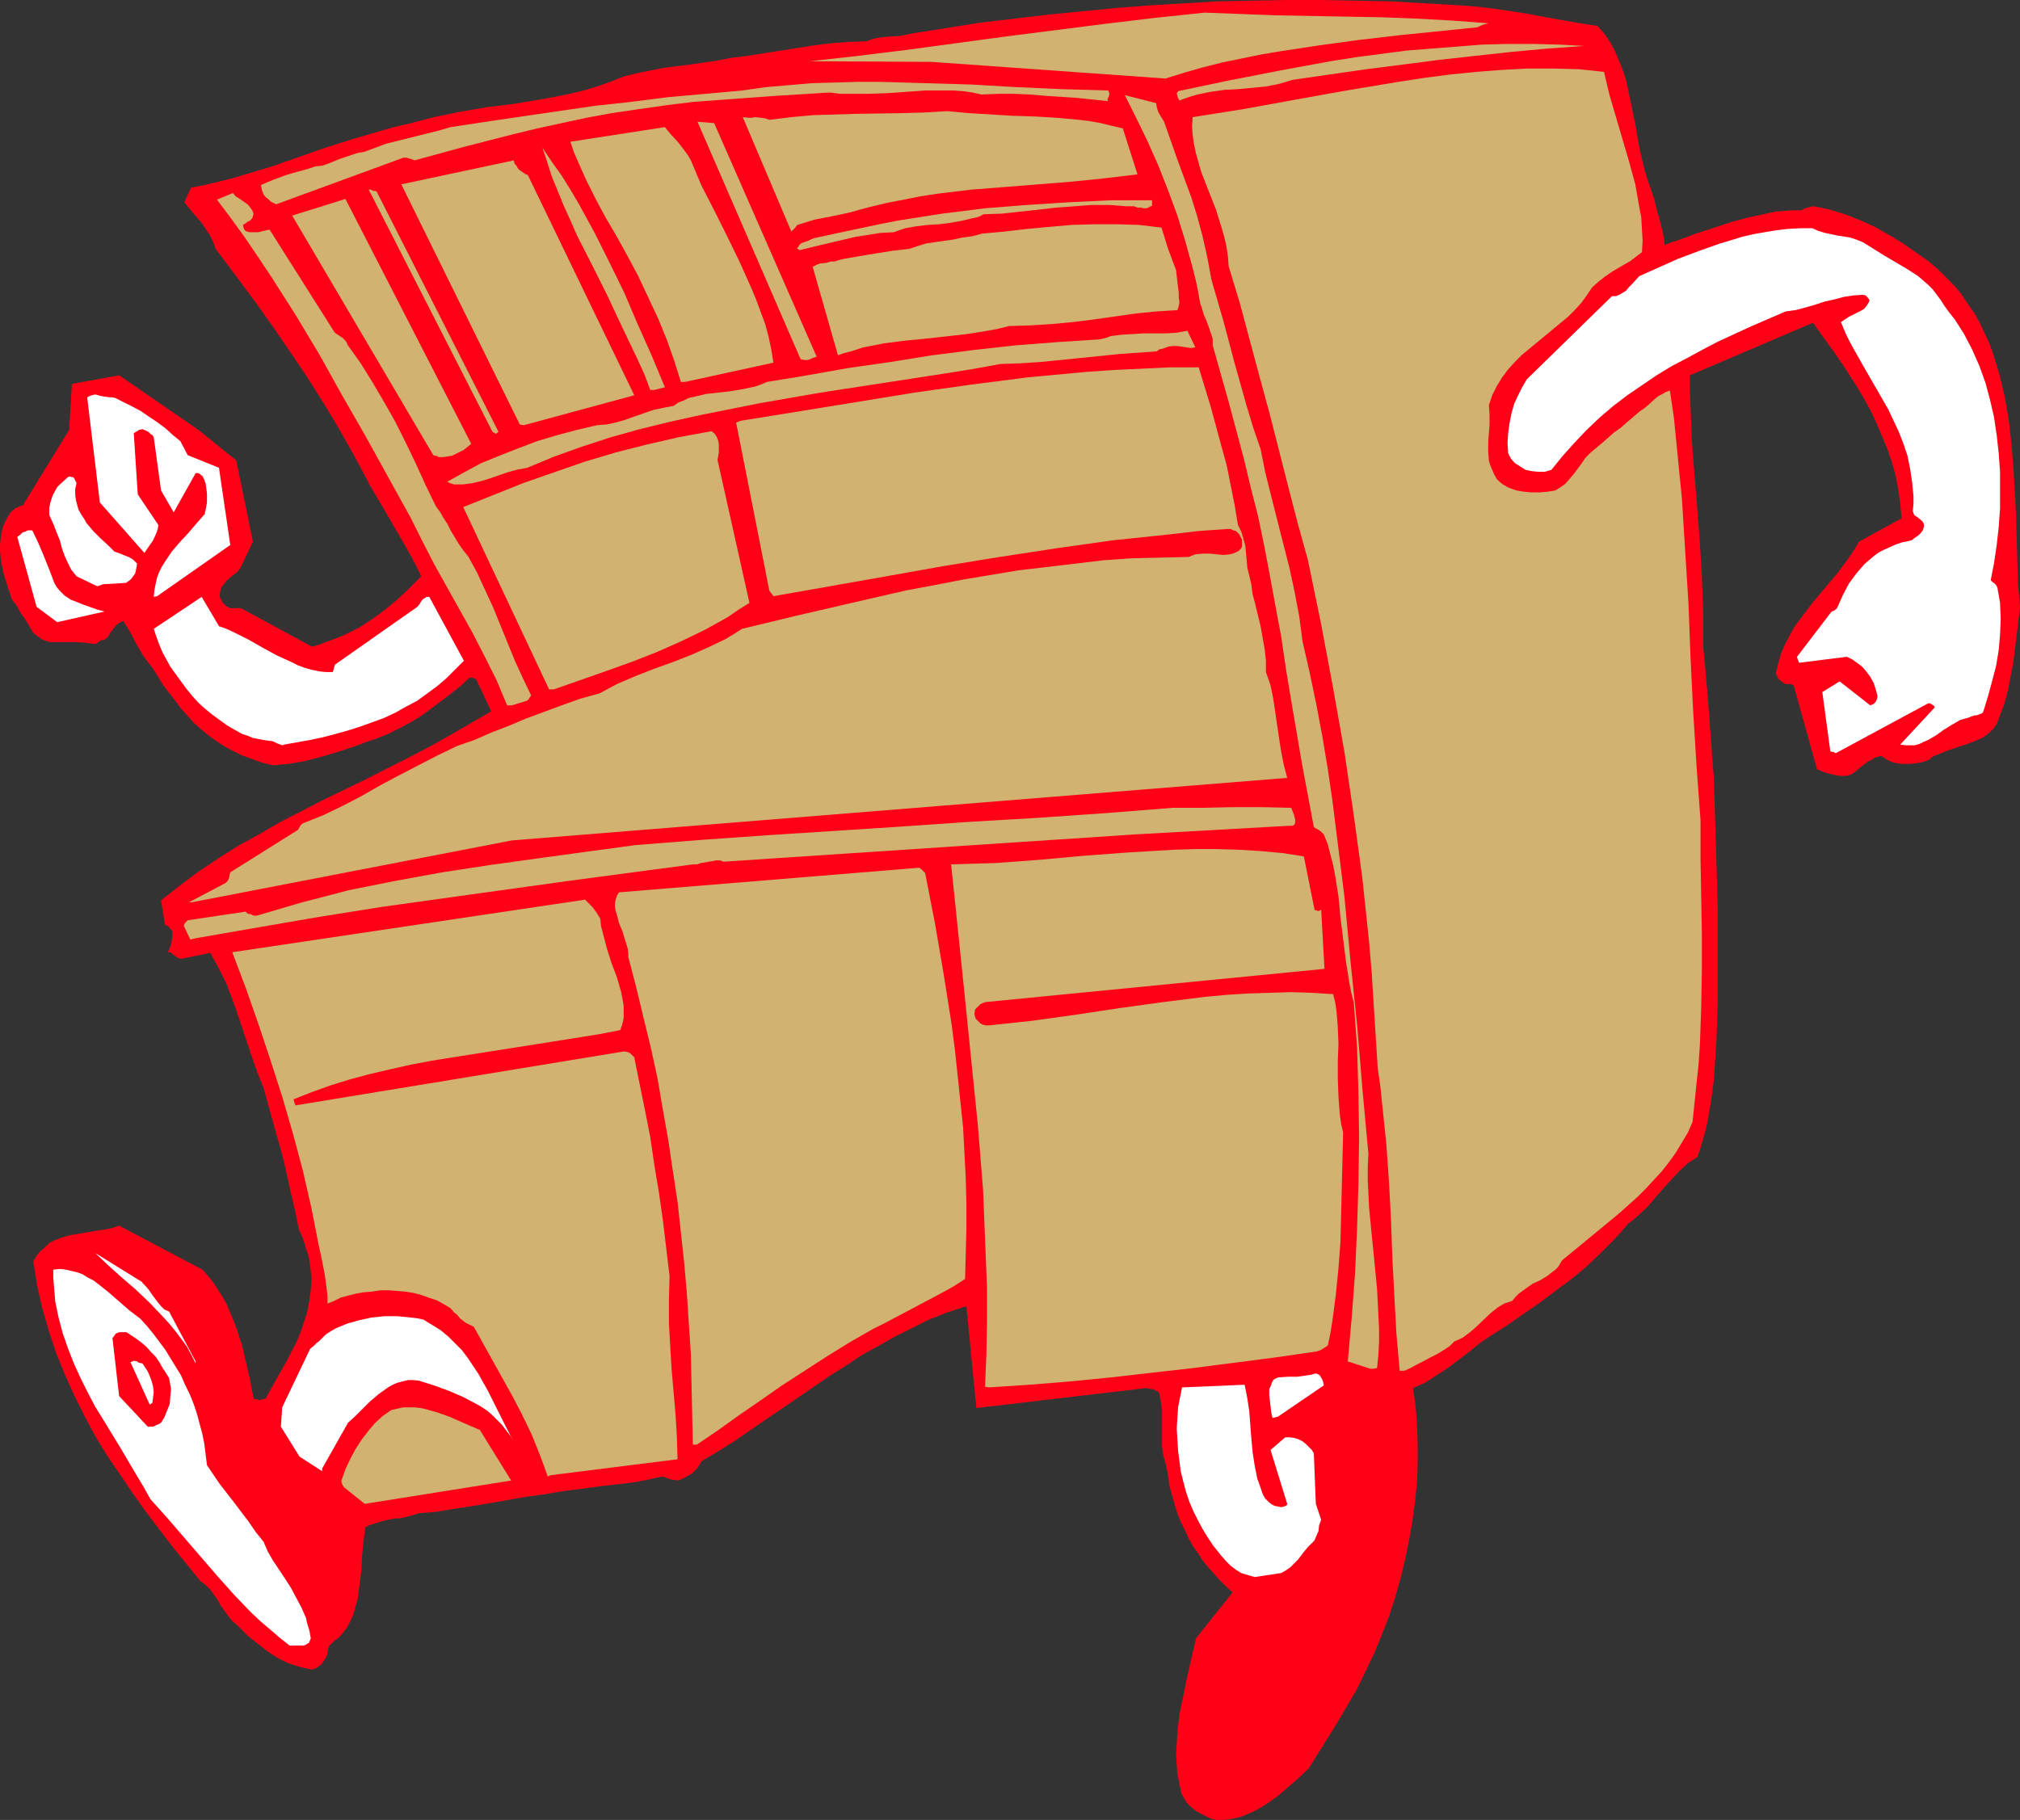 <?xml version="1.0" encoding="UTF-8" standalone="no"?>
<svg
   version="1.0"
   width="129.766mm"
   height="116.94mm"
   id="svg40"
   sodipodi:docname="Desk Running.wmf"
   xmlns:inkscape="http://www.inkscape.org/namespaces/inkscape"
   xmlns:sodipodi="http://sodipodi.sourceforge.net/DTD/sodipodi-0.dtd"
   xmlns="http://www.w3.org/2000/svg"
   xmlns:svg="http://www.w3.org/2000/svg">
  <rect width="100%" height="100%" fill="#333333" stroke="none"/>
  <sodipodi:namedview
     id="namedview40"
     pagecolor="#ffffff"
     bordercolor="#000000"
     borderopacity="0.25"
     inkscape:showpageshadow="2"
     inkscape:pageopacity="0.0"
     inkscape:pagecheckerboard="0"
     inkscape:deskcolor="#d1d1d1"
     inkscape:document-units="mm" />
  <defs
     id="defs1">
    <pattern
       id="WMFhbasepattern"
       patternUnits="userSpaceOnUse"
       width="6"
       height="6"
       x="0"
       y="0" />
  </defs>
  <path
     style="fill:#ff0017;fill-opacity:1;fill-rule:evenodd;stroke:none"
     d="m 295.243,441.977 h 1.778 l 1.616,-0.162 1.616,-0.323 1.616,-0.485 1.454,-0.646 1.454,-0.646 1.454,-0.808 1.293,-0.808 2.747,-1.939 2.424,-2.101 2.586,-2.262 2.424,-2.262 5.979,-9.534 2.909,-4.848 2.909,-5.01 2.101,-4.363 2.101,-4.363 1.778,-4.363 1.778,-4.525 1.454,-4.525 1.293,-4.525 1.131,-4.686 0.97,-4.686 0.808,-4.686 0.646,-4.686 0.485,-4.686 0.162,-4.686 v -4.525 l -0.162,-4.686 -0.323,-4.525 -0.646,-4.525 2.909,-1.293 2.747,-1.778 2.747,-1.778 2.586,-1.939 2.747,-2.101 2.586,-2.101 2.909,-1.939 3.07,-1.939 4.202,-2.909 4.202,-2.909 3.878,-2.909 3.717,-2.747 3.717,-3.07 3.394,-3.232 3.394,-3.394 1.778,-1.939 1.616,-1.939 1.293,-0.97 1.131,-0.97 2.262,-2.101 1.939,-2.262 1.939,-2.262 1.939,-2.101 1.939,-2.101 2.101,-1.939 2.262,-1.454 0.808,-2.262 0.646,-2.262 0.646,-2.262 0.485,-2.262 0.808,-4.848 0.646,-4.848 0.323,-4.848 0.323,-5.01 0.323,-9.858 v -21.493 l -0.323,-10.827 -0.323,-10.666 -0.323,-10.666 -0.808,-10.666 -0.808,-10.666 -0.97,-10.666 v -4.202 -4.202 l -0.323,-8.403 -0.485,-8.242 -0.646,-8.403 -0.646,-8.08 -0.646,-8.242 -0.323,-8.08 -0.162,-4.04 v -3.878 l 29.896,-12.766 3.555,5.01 1.778,2.424 1.778,2.586 3.555,5.494 1.616,2.747 1.616,2.909 1.454,3.07 1.293,3.07 1.293,3.07 1.131,3.232 0.97,3.394 0.646,3.394 0.485,3.394 0.323,3.717 -10.342,5.656 -1.131,1.939 -1.293,1.939 -2.747,3.717 -6.141,7.272 -2.909,3.878 -1.454,1.939 -1.131,2.101 -1.131,2.101 -0.97,2.262 -0.646,2.262 -0.646,2.586 0.323,0.646 0.323,0.646 0.485,0.485 0.646,0.485 0.323,0.162 0.323,0.162 h 0.485 0.808 l 0.323,0.162 0.323,0.162 5.656,20.362 0.808,0.323 1.131,0.485 1.293,0.323 1.293,0.323 1.293,0.162 h 1.293 l 1.131,-0.323 0.485,-0.323 0.485,-0.323 0.97,-0.808 0.808,-0.646 1.454,-1.131 0.808,-0.323 0.646,-0.485 0.97,-0.323 0.808,-0.162 1.131,0.808 1.293,0.646 1.293,0.323 1.454,0.162 h 1.616 l 1.616,-0.162 1.616,-0.323 1.454,-0.485 0.97,-0.808 1.131,-0.485 2.424,-0.97 2.424,-0.808 2.424,-0.808 2.424,-0.97 1.131,-0.485 0.97,-0.646 0.97,-0.808 0.808,-0.808 0.808,-1.131 0.485,-1.293 1.293,-3.394 0.97,-3.555 0.646,-3.394 0.646,-3.394 0.808,-6.626 0.808,-6.787 -0.485,-5.494 -0.162,-5.494 -0.323,-11.474 -0.323,-5.818 -0.323,-5.656 -0.485,-5.818 -0.646,-5.656 -0.97,-5.656 -0.646,-2.747 -0.646,-2.586 -0.808,-2.747 -0.808,-2.586 -0.97,-2.586 -1.131,-2.424 -1.131,-2.424 -1.293,-2.262 -1.616,-2.262 -1.454,-2.262 -1.778,-2.101 -1.939,-1.939 -1.939,-1.939 -2.262,-1.939 -3.232,-2.262 -3.232,-2.262 -3.232,-1.939 -3.394,-1.939 -3.555,-1.616 -3.717,-1.454 -3.717,-1.131 -2.101,-0.485 -1.939,-0.323 -0.646,0.162 -0.646,0.162 -0.646,0.162 -0.808,0.485 h -2.101 l -2.101,0.162 -2.262,0.162 -2.101,0.485 -4.525,0.97 -4.202,1.131 -4.363,1.454 -4.04,1.293 -2.101,0.808 -1.778,0.646 -1.939,0.646 -1.778,0.646 -0.162,-1.616 -0.323,-1.616 -0.808,-3.232 -0.485,-1.616 -0.808,-3.232 -0.485,-1.454 -0.97,-2.747 -0.808,-2.586 -0.646,-2.747 -0.646,-2.747 -0.97,-5.656 -1.131,-5.494 -1.131,-5.333 -0.808,-2.424 -0.97,-2.424 -0.97,-2.262 -1.131,-2.101 -1.454,-2.101 -1.616,-1.778 -4.202,-0.646 -8.242,-1.454 -4.202,-0.808 -4.202,-0.646 -4.202,-0.646 -4.202,-0.485 L 354.388,1.293 345.985,0.808 337.582,0.323 329.179,0.162 320.776,0 h -8.242 l -8.403,0.162 -8.242,0.162 -8.242,0.485 -8.403,0.485 -8.242,0.646 -8.242,0.808 -8.242,0.808 -8.242,0.97 -8.242,0.97 -8.08,1.293 -8.242,1.293 -1.616,0.323 -1.454,0.323 -2.909,0.162 -1.454,0.162 -1.293,0.162 -1.293,0.323 -1.293,0.485 -4.363,0.162 -4.202,0.323 -4.04,0.485 -4.04,0.646 -8.242,1.293 -4.04,0.646 -4.04,0.485 -3.232,0.646 -3.394,0.485 -3.232,0.485 -6.464,0.808 -3.232,0.646 -3.232,0.646 -3.232,0.808 -3.232,1.293 -3.232,1.131 -3.232,0.97 -3.394,0.808 -3.232,0.646 -3.394,0.646 -6.787,1.131 -6.626,0.808 -6.626,1.131 -3.07,0.646 -3.232,0.646 -3.07,0.808 -3.07,0.808 -3.555,0.808 -3.394,0.97 -6.626,1.939 -6.626,2.101 -6.464,2.262 -6.464,2.262 -6.464,1.939 -3.232,0.97 -6.626,1.616 -3.394,0.646 -1.616,3.555 2.101,2.586 2.101,2.424 0.97,1.454 0.97,1.454 0.808,1.616 0.646,1.778 4.848,6.464 4.686,6.302 4.363,6.141 4.202,6.141 4.04,5.979 3.878,6.141 3.717,6.141 3.555,6.302 2.101,3.878 1.939,3.717 4.363,7.434 4.202,7.272 2.101,3.717 1.939,3.878 -2.909,2.909 -2.909,2.747 -2.909,2.424 -3.07,2.262 -3.232,2.101 -3.555,1.778 -1.939,0.808 -1.778,0.646 -2.101,0.808 -2.101,0.646 -17.291,-9.373 h -2.586 l -0.97,-0.485 -0.646,-0.646 -0.323,-0.323 -0.162,-0.485 -0.323,-0.485 -0.162,-0.646 0.162,-1.131 0.323,-0.97 0.646,-0.808 0.646,-0.808 1.778,-1.454 0.808,-0.646 0.646,-0.808 3.07,-6.464 -4.04,-19.715 -9.211,-7.434 L 28.926,91.143 17.453,93.243 16.806,104.394 5.494,122.816 H 5.171 l -0.485,0.162 -0.97,0.485 -1.131,0.97 -0.808,1.293 -0.646,1.131 -0.485,1.293 -0.323,1.293 -0.162,1.454 L 0,132.351 v 1.454 l 0.162,1.454 0.162,1.454 0.646,2.909 0.97,3.07 0.97,2.909 1.131,1.454 0.97,1.778 1.131,1.616 0.97,1.616 0.97,1.616 0.808,0.646 0.646,0.485 0.646,0.485 0.97,0.323 0.97,0.323 h 0.97 2.747 2.586 l 2.424,0.162 2.424,0.323 0.808,-0.646 0.485,-0.323 h 0.646 l 0.646,-0.485 0.485,-0.485 0.323,-0.646 0.485,-0.646 0.485,-0.646 0.485,-0.646 0.808,-0.646 0.97,-0.485 0.808,1.293 0.808,1.293 1.616,3.07 1.778,3.07 1.131,1.454 1.131,1.454 2.586,4.202 2.909,3.717 1.293,1.778 1.616,1.778 1.454,1.616 1.778,1.616 1.778,1.454 1.778,1.293 1.939,1.293 2.101,1.131 2.262,1.131 2.262,0.808 2.586,0.97 2.747,0.646 3.878,-0.323 3.717,-0.646 3.717,-0.97 3.394,-0.97 3.555,-1.131 3.232,-1.131 1.616,-0.646 1.616,-0.485 3.232,-1.293 2.909,-1.454 2.747,-1.454 2.586,-1.616 2.424,-1.778 4.686,-3.555 2.262,-1.778 2.262,-2.101 0.808,0.162 0.485,0.162 0.323,0.323 3.555,7.595 -5.01,2.909 -5.01,2.909 -5.171,2.909 -5.01,2.586 -10.504,5.333 -10.342,5.01 -10.342,5.333 -5.01,2.909 -5.01,2.747 -4.848,3.07 -4.848,3.232 -4.525,3.394 -4.525,3.555 0.97,5.979 0.485,0.162 0.323,0.162 0.323,0.485 0.485,0.485 0.162,0.646 v 0.646 l -0.162,1.454 -0.323,1.293 -0.646,1.293 h 0.485 l 0.323,0.162 0.646,0.485 0.646,0.485 0.485,0.323 0.646,0.162 7.11,-1.454 0.97,1.778 0.97,1.778 0.97,1.939 0.97,1.939 1.616,4.202 1.454,4.202 1.454,4.363 1.454,4.363 1.454,4.202 1.616,4.04 2.424,8.726 2.424,8.726 1.939,8.726 0.97,4.04 0.808,4.202 0.808,1.616 0.485,1.454 0.485,1.616 0.485,1.454 0.323,1.454 0.162,1.293 0.323,2.909 -0.162,2.747 -0.323,2.586 -0.485,2.586 -0.808,2.586 -0.808,2.424 -0.97,2.424 -1.293,2.424 -1.131,2.262 -2.586,4.525 -2.586,4.686 -0.808,0.162 -0.485,0.162 -0.808,-0.162 -0.808,-0.162 -0.808,-4.363 -0.97,-4.202 -0.97,-4.202 -1.293,-4.04 -0.808,-2.101 -0.808,-1.939 -0.808,-1.939 -0.97,-1.778 -1.131,-1.778 -1.131,-1.778 -1.293,-1.616 -1.454,-1.616 -20.2,-10.666 -1.454,0.485 -1.293,0.323 -3.07,0.485 -2.909,0.485 -2.909,0.485 -1.293,0.323 -1.454,0.485 -1.293,0.485 -1.293,0.646 -0.97,0.97 -1.131,0.97 -0.97,1.131 -0.808,1.454 0.485,2.909 0.485,3.07 1.293,5.656 1.616,5.494 1.778,5.333 2.101,5.171 2.262,5.01 2.424,4.848 2.586,4.848 2.747,4.525 3.07,4.525 3.07,4.525 3.07,4.363 6.626,8.726 6.949,8.565 1.293,0.97 1.131,1.131 0.808,1.131 0.97,1.293 0.646,1.293 0.808,1.131 0.808,1.131 0.808,1.131 2.262,2.101 2.101,2.101 2.262,1.778 2.262,1.778 2.424,1.616 1.293,0.646 1.293,0.646 1.454,0.485 1.454,0.485 1.454,0.323 1.616,0.323 0.646,-0.162 0.485,-0.323 0.485,-0.323 0.646,-0.485 0.808,-1.131 0.323,-0.646 0.323,-0.646 v -0.646 l 0.162,-0.646 0.162,-0.485 0.323,-0.485 0.485,-0.485 0.485,-0.485 1.131,-0.808 1.131,-1.293 0.97,-1.293 0.808,-1.616 0.646,-1.454 0.485,-1.778 0.485,-1.616 0.485,-3.555 0.485,-3.717 0.162,-3.555 0.323,-3.555 0.485,-3.394 1.454,-0.646 1.616,-0.485 1.616,-0.485 1.616,-0.323 0.808,-0.162 h 0.97 l 1.616,-0.323 1.778,-0.485 1.616,-0.485 4.04,-0.323 3.878,-0.646 7.272,-1.131 7.434,-1.293 3.717,-0.646 3.717,-0.485 3.717,-0.646 3.555,-0.485 7.272,-0.97 7.11,-0.808 3.555,-0.646 3.555,-0.808 0.808,0.162 0.808,0.323 0.485,0.162 0.485,0.162 h 0.808 l 0.485,0.162 0.97,-0.323 0.97,-0.485 0.808,-0.485 0.808,-0.485 0.646,-0.646 0.646,-0.646 0.485,-0.808 0.485,-0.808 4.04,-2.424 3.878,-2.424 7.757,-5.333 7.595,-5.171 7.757,-5.333 3.878,-2.424 3.878,-2.586 4.04,-2.262 4.04,-2.262 4.202,-2.101 4.202,-2.101 4.525,-1.778 4.525,-1.454 2.424,24.725 41.208,-4.848 0.808,0.162 0.97,0.162 0.646,0.323 0.646,0.323 0.323,1.131 0.162,0.97 0.323,2.101 v 4.525 2.262 2.262 l 0.323,2.262 0.323,1.131 0.323,1.131 0.485,2.424 0.323,2.586 0.646,2.262 0.646,2.262 0.646,2.101 0.808,2.101 0.97,1.939 0.97,2.101 0.97,1.778 1.293,1.778 1.131,1.778 1.293,1.616 1.454,1.616 1.454,1.616 1.454,1.454 1.616,1.454 -8.888,11.15 -2.101,9.211 -0.97,4.686 -0.97,4.686 -0.485,4.686 -0.162,2.424 -0.162,2.424 0.162,2.424 0.162,2.262 0.485,2.424 0.485,2.424 0.646,1.131 0.646,1.131 0.97,0.97 0.97,0.808 1.293,0.808 1.293,0.646 1.293,0.646 z"
     id="path1" />
  <path
     style="fill:#ff0017;fill-opacity:1;fill-rule:evenodd;stroke:none"
     d="m 296.051,436.967 2.101,-0.323 2.101,-0.485 1.939,-0.808 1.778,-0.808 1.778,-0.97 1.616,-1.131 1.616,-1.131 1.454,-1.293 1.293,-1.293 1.454,-1.454 2.424,-3.07 2.262,-3.394 2.262,-3.394 0.162,-0.97 0.485,-0.97 0.646,-0.808 0.646,-0.808 0.808,-0.808 0.485,-0.646 0.646,-0.646 0.485,-0.808 -0.646,-1.939 -0.646,-1.939 -0.808,-1.939 -0.97,-1.616 -1.131,-1.616 -1.293,-1.454 -1.454,-0.97 -0.808,-0.485 -0.808,-0.323 -2.909,-0.485 -2.747,-0.485 -3.07,-0.485 -2.747,-0.162 h -1.293 -1.293 l -1.293,0.323 -1.293,0.323 -0.97,0.485 -1.131,0.646 -0.97,0.808 -0.808,0.97 -0.97,2.101 -0.97,2.101 -0.808,1.939 -0.808,2.262 -0.646,2.262 -0.485,2.262 -0.485,2.262 -0.323,2.262 -0.323,2.262 v 2.262 2.262 l 0.323,2.262 0.323,2.262 0.646,1.939 0.646,2.101 0.97,1.939 z"
     id="path2" />
  <path
     style="fill:#ff0017;fill-opacity:1;fill-rule:evenodd;stroke:none"
     d="m 325.462,399.638 10.827,-38.946 3.394,1.616 -2.424,14.706 0.97,-3.555 0.646,-3.555 0.485,-3.717 0.323,-3.717 v -3.717 l 0.162,-3.878 -0.162,-3.878 V 346.956 l -0.162,-0.808 -0.162,-0.808 -0.485,-1.293 -0.646,-0.97 -1.131,-1.939 -0.485,-1.131 -0.323,-1.293 -0.485,-1.454 -4.848,-0.485 -11.474,7.595 1.131,1.454 0.808,1.616 0.97,1.778 0.646,1.778 0.485,1.778 0.485,1.939 0.323,1.778 0.323,2.101 0.323,1.939 v 2.101 4.04 l -0.485,3.878 -0.646,3.878 -0.97,1.778 -1.293,1.778 -1.293,1.616 -1.454,1.616 -1.454,1.616 -1.616,1.293 -1.454,1.293 -1.293,1.131 -7.595,1.939 -3.232,2.586 1.616,-0.162 h 1.778 l 1.778,0.323 1.939,0.323 1.939,0.323 1.778,0.485 1.778,0.323 1.616,0.162 1.454,0.808 1.293,0.646 1.131,0.808 1.131,0.808 1.939,1.939 1.454,2.262 z"
     id="path3" />
  <path
     style="fill:#ffffff;fill-opacity:1;fill-rule:evenodd;stroke:none"
     d="m 70.942,399.638 h 2.747 l 0.485,-0.162 0.485,-0.323 0.323,-0.162 0.162,-0.323 0.323,-0.808 -0.162,-0.808 -0.162,-0.97 -0.646,-2.101 -0.162,-0.97 -1.131,-2.586 -1.293,-2.424 -1.293,-2.424 -1.454,-2.262 -2.909,-4.363 -1.293,-2.262 -0.97,-2.262 -1.939,-2.424 -1.778,-2.586 -3.555,-4.686 -3.394,-4.363 -3.07,-4.525 -0.323,-2.586 -0.323,-2.586 -0.485,-2.424 -0.646,-2.424 -0.646,-2.424 -0.808,-2.424 -0.97,-2.424 -1.131,-2.262 -0.97,-2.262 -1.293,-2.101 -1.293,-2.101 -1.293,-2.101 -1.454,-1.939 -1.454,-1.939 -1.454,-1.778 -1.616,-1.778 -2.747,-2.101 -2.586,-2.262 -2.424,-2.101 -2.424,-1.939 -1.293,-0.97 -1.293,-0.646 -1.293,-0.808 -1.293,-0.485 -1.454,-0.323 -1.293,-0.323 -1.454,-0.162 -1.616,0.162 v 1.939 l 0.162,1.939 0.323,3.878 0.808,3.878 0.97,3.717 1.293,3.717 1.454,3.717 1.616,3.555 1.778,3.555 1.778,3.394 2.101,3.394 4.04,6.626 3.717,6.302 1.939,3.232 1.616,2.909 4.202,4.686 8.08,9.373 4.04,4.686 4.04,4.525 4.202,4.363 2.262,2.101 4.525,3.878 2.424,1.939 z"
     id="path4" />
  <path
     style="fill:#ff0017;fill-opacity:1;fill-rule:evenodd;stroke:none"
     d="m 80.477,392.204 0.808,-1.293 0.646,-1.454 0.485,-1.454 0.485,-1.616 0.323,-1.616 0.162,-1.616 0.162,-1.616 0.162,-1.616 -0.162,-3.394 -0.485,-3.232 -0.646,-3.232 -1.131,-3.07 -0.808,-1.131 -0.485,-0.97 -0.646,-0.808 -0.97,-0.646 1.939,11.15 v 0 l -0.162,0.646 -0.162,0.323 -0.485,0.808 -0.323,0.162 -0.485,0.323 -0.485,0.323 -0.808,0.162 -1.293,-3.232 -1.293,-3.394 -1.293,-3.394 -1.293,-3.555 -1.454,-3.394 -1.616,-3.232 -0.97,-1.616 -1.131,-1.454 -1.131,-1.454 -1.131,-1.293 -0.323,-0.97 -0.323,-0.808 -0.485,-0.646 -0.323,-0.646 -1.131,-1.131 -1.293,-1.131 v 0.646 l -0.162,0.485 -0.162,0.646 v 0.646 l -4.686,6.464 2.262,3.555 2.424,3.232 4.686,6.464 2.424,3.232 2.262,3.394 2.262,3.394 2.101,3.717 0.808,1.131 0.97,1.293 1.293,2.747 1.293,2.909 1.293,3.07 z"
     id="path5" />
  <path
     style="fill:#ffffff;fill-opacity:1;fill-rule:evenodd;stroke:none"
     d="m 304.616,382.993 6.464,-0.97 1.131,-0.646 1.131,-0.808 0.97,-0.97 0.808,-0.808 1.616,-2.101 0.808,-0.97 0.97,-0.97 0.646,-0.646 0.323,-0.808 0.646,-1.454 0.162,-1.454 0.485,-1.293 -1.293,-3.878 -0.485,-12.282 -0.485,-0.808 -0.646,-0.646 -0.808,-0.808 -0.808,-0.646 -0.97,-0.485 -0.97,-0.323 -1.131,-0.162 h -1.131 l -3.555,3.07 4.04,13.09 v 0.162 l -0.323,0.323 -0.485,0.162 -0.646,0.162 -0.808,-0.162 -0.808,-0.162 -0.646,-0.323 -0.646,-0.485 -0.485,-0.485 -0.485,-0.485 -0.485,-0.808 -0.323,-0.808 -0.485,-1.454 -0.646,-1.778 -0.323,-1.616 -0.323,-1.616 -0.485,-3.232 -0.323,-3.394 -0.485,-6.464 -0.485,-3.232 -0.323,-1.616 -0.323,-1.616 -15.19,0.646 -0.485,2.424 -0.485,2.424 -0.162,2.586 -0.162,2.586 0.162,2.586 0.162,2.747 0.323,2.424 0.323,2.586 0.646,2.586 0.646,2.424 0.808,2.424 0.97,2.262 1.131,2.262 1.131,2.101 1.293,2.101 1.293,1.939 1.939,2.424 1.131,1.293 1.131,1.131 1.293,0.97 1.293,0.808 1.616,0.485 z"
     id="path6" />
  <path
     style="fill:#d1b270;fill-opacity:1;fill-rule:evenodd;stroke:none"
     d="m 88.557,365.217 35.552,-5.656 -7.595,-12.282 -2.262,-0.97 -2.586,-1.131 -2.586,-1.131 -2.747,-0.97 -2.747,-0.808 -1.454,-0.323 -1.454,-0.162 h -1.454 -1.293 l -1.454,0.323 -1.454,0.323 -2.101,1.454 -1.939,1.778 -1.616,1.939 -1.616,2.101 -1.454,2.262 -1.293,2.424 -1.131,2.424 -0.97,2.747 v 0.323 l 0.162,0.485 0.323,0.646 0.323,0.323 z"
     id="path7" />
  <path
     style="fill:#d1b270;fill-opacity:1;fill-rule:evenodd;stroke:none"
     d="m 133.643,358.268 30.866,-3.878 -0.162,-5.494 -0.323,-5.333 -0.97,-11.15 -0.323,-5.494 -0.323,-5.656 v -5.656 l 0.162,-5.656 -0.808,-6.787 -0.808,-6.787 -0.97,-6.787 -1.131,-6.787 -0.97,-6.626 -1.293,-6.626 -1.293,-6.302 -1.293,-6.464 -0.485,-0.485 -0.485,-0.485 -0.646,-0.323 -0.808,-0.162 -79.669,13.09 h -0.162 l -0.162,-0.323 -0.162,-0.485 -0.162,-0.646 4.525,-1.778 4.525,-1.616 4.686,-1.454 4.848,-1.293 4.848,-1.131 5.01,-1.131 5.171,-0.97 5.01,-0.808 20.523,-3.232 10.181,-1.616 5.01,-0.808 5.01,-0.97 0.485,-1.454 0.323,-1.454 v -1.616 -1.454 l -0.323,-1.778 -0.323,-1.616 -0.97,-3.394 -1.293,-3.394 -1.131,-3.555 -0.97,-3.717 -0.485,-1.778 -0.162,-1.778 -0.97,-1.616 -0.97,-1.293 -0.97,-0.97 -0.485,-0.485 -0.323,-0.323 -85.648,12.766 3.232,8.565 3.07,8.726 2.909,8.726 2.909,9.05 2.586,8.888 2.424,9.05 2.101,9.211 1.778,9.05 0.808,3.717 0.646,3.394 0.485,3.555 0.162,1.616 v 1.778 l 1.616,-0.646 1.616,-0.808 1.778,-0.485 1.939,-0.485 1.939,-0.323 1.939,-0.162 2.101,-0.323 h 1.939 l 1.939,0.162 2.101,0.162 1.939,0.323 1.939,0.485 1.778,0.646 1.939,0.646 1.778,0.97 1.616,0.97 0.808,0.97 0.808,0.646 0.646,0.808 0.808,0.646 0.646,0.485 0.646,0.323 0.646,0.323 0.646,0.323 9.534,17.13 2.262,4.363 2.262,4.686 1.939,4.848 0.97,2.586 0.97,2.747 z"
     id="path8" />
  <path
     style="fill:#ffffff;fill-opacity:1;fill-rule:evenodd;stroke:none"
     d="m 78.214,356.652 6.302,-11.15 1.778,-1.616 1.778,-1.778 1.778,-1.778 2.101,-1.778 1.131,-0.808 1.131,-0.808 1.131,-0.646 1.131,-0.485 1.293,-0.323 1.293,-0.323 h 1.293 l 1.454,0.162 3.555,1.131 3.555,1.293 3.394,1.454 3.07,1.616 1.454,0.808 1.454,0.97 1.293,1.131 1.131,1.131 1.131,1.131 0.97,1.293 1.131,1.454 0.808,1.454 -2.101,-4.04 -4.202,-8.403 -2.262,-4.04 -1.293,-1.939 -1.293,-1.939 -1.454,-1.939 -1.616,-1.616 -1.616,-1.616 -1.939,-1.616 -2.101,-1.293 -2.101,-1.293 -1.616,-0.323 -1.454,-0.162 -3.232,-0.323 h -3.07 l -3.232,0.323 -2.909,0.646 -2.909,0.808 -2.747,1.131 -1.131,0.646 -1.293,0.808 -0.646,0.646 -0.646,0.646 -0.485,0.485 -0.485,0.323 -0.808,0.808 -0.808,0.646 -6.787,14.221 -0.323,4.686 4.525,7.272 5.494,3.555 z"
     id="path9" />
  <path
     style="fill:#d1b270;fill-opacity:1;fill-rule:evenodd;stroke:none"
     d="m 169.195,350.834 5.01,-3.394 5.171,-3.717 5.171,-3.555 5.333,-3.717 5.494,-3.555 5.494,-3.555 5.494,-3.394 5.656,-3.232 2.909,-1.454 2.747,-1.454 5.494,-2.909 5.494,-2.909 2.909,-1.616 2.747,-1.778 0.162,-5.979 0.162,-6.141 v -6.302 l -0.162,-6.141 -0.323,-6.141 -0.323,-6.141 -0.646,-6.141 -0.646,-6.141 -0.646,-6.141 -0.808,-6.302 -1.939,-12.282 -2.101,-12.282 -2.424,-12.443 -0.646,-0.646 -0.323,-0.323 -0.485,-0.323 -72.882,5.979 -0.485,0.808 -0.323,0.97 -0.162,0.808 v 0.97 l 0.162,0.97 0.323,0.97 0.485,1.939 0.808,1.939 0.646,2.101 0.646,2.101 0.162,1.131 v 0.97 l 1.939,7.434 1.778,7.434 1.778,7.272 1.616,7.434 1.293,7.595 1.293,7.272 1.131,7.595 1.131,7.434 0.808,7.434 0.808,7.434 0.646,7.434 0.485,7.434 0.485,7.272 0.162,7.434 0.162,7.272 0.162,7.272 z"
     id="path10" />
  <path
     style="fill:#ff0017;fill-opacity:1;fill-rule:evenodd;stroke:none"
     d="m 55.59,346.471 0.323,-2.262 v -2.424 -2.424 -2.424 l -0.323,-2.424 -0.162,-2.262 -0.485,-2.586 -0.485,-2.262 -0.646,-2.424 -0.808,-2.262 -0.808,-2.101 -0.97,-2.101 -1.293,-2.101 -1.293,-1.778 -1.454,-1.778 -1.616,-1.616 -0.97,-0.808 -1.131,-0.808 -2.101,-1.454 -2.101,-1.131 -1.939,-1.131 7.272,8.565 0.808,1.616 0.97,1.616 1.778,3.232 1.778,3.555 1.616,3.555 0.808,1.939 0.485,1.778 0.485,1.939 0.323,1.939 0.162,1.939 v 1.939 l -0.162,2.101 -0.323,1.939 1.454,3.394 z"
     id="path11" />
  <path
     style="fill:#ff0017;fill-opacity:1;fill-rule:evenodd;stroke:none"
     d="m 36.36,346.471 h 0.808 l 0.646,-0.323 0.808,-0.323 0.485,-0.323 0.808,-1.293 0.646,-1.616 0.646,-1.616 0.162,-1.939 0.162,-1.778 -0.162,-0.808 -0.162,-0.97 -0.162,-0.808 -0.485,-0.808 -0.485,-0.808 -0.485,-0.646 -0.808,-1.454 -0.97,-1.454 -1.131,-1.131 -1.131,-1.293 -1.131,-0.97 -1.293,-0.97 -2.424,-1.616 h -1.778 l -0.323,0.162 -0.485,0.162 -0.323,0.485 -0.485,0.646 1.616,14.059 6.949,7.434 z"
     id="path12" />
  <path
     style="fill:#ffffff;fill-opacity:1;fill-rule:evenodd;stroke:none"
     d="m 310.272,344.047 11.15,-7.595 -0.162,-0.808 -0.162,-0.485 -0.162,-0.323 -0.485,-0.808 -0.485,-0.323 -0.485,-0.162 -1.131,0.323 -1.131,0.162 -2.262,0.323 h -2.262 l -2.424,0.162 -0.646,0.323 -0.485,0.323 -0.323,0.646 -0.162,0.485 -0.485,1.131 v 1.293 l 0.162,1.454 0.162,1.454 0.162,1.454 0.323,1.293 z"
     id="path13" />
  <path
     style="fill:#ffffff;fill-opacity:1;fill-rule:evenodd;stroke:none"
     d="m 36.36,341.138 0.646,-0.485 0.162,-1.293 0.162,-1.293 -0.162,-1.293 -0.323,-1.293 -0.485,-1.293 -0.485,-1.131 -0.646,-0.97 -0.646,-0.97 -0.808,-0.162 -0.323,-0.162 -0.162,-0.162 -0.808,-0.162 -0.323,0.162 -0.485,0.162 z"
     id="path14" />
  <path
     style="fill:#d1b270;fill-opacity:1;fill-rule:evenodd;stroke:none"
     d="m 240.137,336.937 9.858,-0.646 9.858,-0.808 9.858,-0.97 9.858,-1.131 10.019,-1.131 10.019,-1.293 10.019,-1.293 10.019,-1.454 0.97,-0.323 0.808,-0.485 0.97,-0.646 0.646,-3.07 0.485,-3.07 0.808,-6.141 0.646,-6.464 0.485,-6.464 0.162,-6.626 0.162,-6.626 0.162,-6.626 0.162,-6.626 -0.485,-2.101 -0.323,-2.262 -0.162,-2.101 -0.162,-2.262 -0.162,-4.363 v -4.202 l 0.162,-4.202 -0.162,-4.04 -0.162,-2.101 -0.162,-1.939 -0.323,-2.101 -0.485,-1.939 -5.171,-0.323 -5.01,-0.162 -5.171,0.162 -5.171,0.162 -5.171,0.323 -5.333,0.485 -10.342,1.293 -10.504,1.454 -5.333,0.808 -5.333,0.808 -10.504,1.454 -10.504,1.131 h -0.808 l -0.646,-0.162 -0.646,-0.323 -0.485,-0.485 -0.323,-0.323 -0.323,-0.323 -0.162,-0.485 -0.162,-0.646 0.162,-1.131 0.646,-0.646 0.646,-0.646 1.131,-0.485 82.416,-8.08 -0.808,-14.382 -0.485,0.323 h -0.323 l -0.323,-0.162 h -0.323 l -0.162,-0.162 -2.586,-12.928 -5.171,-0.808 -5.333,-0.485 -5.171,-0.323 -5.333,-0.162 h -5.333 l -5.333,0.162 -5.333,0.323 -5.494,0.323 -10.827,0.808 -10.666,0.97 -10.827,0.808 -5.494,0.162 -5.333,0.162 1.616,15.514 1.616,15.675 1.616,15.998 1.616,15.837 1.293,15.998 0.323,7.918 0.323,8.08 0.323,7.918 v 8.08 l -0.162,7.918 -0.323,7.918 z"
     id="path15" />
  <path
     style="fill:#d1b270;fill-opacity:1;fill-rule:evenodd;stroke:none"
     d="m 340.976,332.897 1.454,-0.646 1.454,-0.808 1.616,-0.808 1.778,-0.97 1.616,-0.808 1.616,-0.97 1.454,-0.97 1.131,-1.131 1.131,-0.485 0.97,-0.485 1.939,-1.454 1.616,-1.454 3.232,-3.07 1.616,-1.293 0.808,-0.485 0.808,-0.485 0.97,-0.323 0.97,-0.323 0.808,-0.97 0.808,-0.808 1.778,-1.293 1.616,-1.131 1.778,-0.808 1.616,-0.97 1.454,-1.131 0.646,-0.485 0.646,-0.646 0.485,-0.808 0.485,-0.808 4.525,-3.717 9.211,-7.595 4.525,-4.04 2.101,-2.101 1.939,-2.101 1.939,-2.101 1.778,-2.262 1.616,-2.262 1.454,-2.424 1.454,-2.424 1.131,-2.586 0.485,-4.686 0.485,-4.686 0.485,-4.525 0.323,-4.686 0.323,-9.05 0.162,-9.05 v -9.05 l -0.162,-9.211 -0.162,-9.05 v -9.211 l -0.97,-13.251 -0.808,-13.09 -0.646,-13.09 -0.485,-12.928 -0.808,-12.928 -0.808,-12.928 -0.646,-6.464 -0.646,-6.626 -0.646,-6.464 -0.97,-6.626 -0.97,0.323 -0.808,0.485 -0.97,0.485 -0.808,0.646 -1.778,1.616 -0.97,0.808 -0.97,0.646 -3.232,2.747 -1.454,1.293 -1.616,1.131 -2.747,2.424 -2.909,2.424 -1.293,1.293 -0.97,1.454 -0.97,1.293 -0.97,1.293 -0.97,1.131 -0.97,1.131 -1.131,0.808 -1.293,0.808 -1.939,0.323 -1.939,0.162 h -1.939 l -1.778,-0.162 -1.939,-0.323 -1.778,-0.646 -1.454,-0.808 -0.808,-0.646 -0.646,-0.646 -0.646,-1.131 -0.485,-1.131 -0.485,-1.131 -0.323,-1.131 -0.162,-2.101 v -2.262 l 0.162,-2.262 0.162,-2.101 v -2.424 l -0.162,-2.262 0.808,-2.424 1.131,-2.262 1.293,-2.101 1.454,-1.939 1.616,-1.778 1.778,-1.778 3.717,-3.07 3.717,-3.07 3.717,-3.07 1.616,-1.616 1.616,-1.778 1.293,-1.778 1.293,-1.939 1.616,-1.454 1.454,-1.131 1.616,-1.131 1.616,-0.97 3.07,-1.778 1.454,-1.131 1.293,-0.97 0.162,-2.747 -0.162,-2.747 -0.162,-2.909 -0.485,-2.586 -0.485,-2.747 -0.485,-2.747 -1.454,-5.333 -0.808,-2.747 -0.808,-2.747 -1.616,-5.494 -1.616,-5.494 -1.293,-5.494 -6.141,-0.646 -6.141,-0.162 h -6.302 l -6.141,0.323 -6.302,0.485 -6.302,0.646 -6.302,0.808 -6.302,0.97 -12.605,2.101 -6.302,1.131 -6.302,1.131 -12.443,2.262 -6.141,0.97 -6.141,0.97 -0.162,2.262 0.162,2.101 0.323,2.262 0.485,2.262 0.646,2.262 0.646,2.262 3.555,9.05 1.454,4.686 0.646,2.262 0.485,2.262 0.323,2.262 0.162,2.262 2.747,9.05 2.424,9.05 2.424,9.05 2.424,8.888 4.525,17.776 2.262,8.726 2.424,8.726 3.232,15.675 2.909,15.514 2.747,15.514 2.262,15.352 2.101,15.352 0.808,7.757 0.808,7.595 0.646,7.595 0.485,7.757 0.485,7.595 0.485,7.757 0.646,4.525 0.485,4.686 0.97,9.373 0.646,9.211 0.485,9.211 0.323,9.05 0.485,9.211 0.485,9.05 0.808,9.211 z"
     id="path16" />
  <path
     style="fill:#d1b270;fill-opacity:1;fill-rule:evenodd;stroke:none"
     d="m 332.734,332.412 h 0.646 l 0.97,-0.162 0.323,-3.232 0.162,-3.232 v -3.07 l -0.162,-3.232 -0.323,-6.464 -0.646,-6.626 -0.646,-6.464 -0.646,-6.626 -0.323,-6.626 v -3.232 l 0.162,-3.232 -1.454,-15.675 -0.646,-7.918 -0.646,-7.757 -1.616,-15.514 -1.454,-15.514 -1.939,-15.514 -0.97,-7.757 -1.131,-7.757 -1.293,-7.757 -1.454,-7.757 -1.616,-7.757 -1.778,-7.757 -0.808,-6.141 -1.131,-5.979 -1.293,-5.979 -1.454,-5.656 -2.909,-11.474 -1.454,-5.818 -1.131,-5.656 -1.778,-5.171 -1.616,-5.333 -2.909,-10.342 -2.747,-10.342 -1.454,-5.01 -1.454,-5.01 -0.97,-5.333 -1.131,-5.01 -1.293,-4.848 -1.454,-4.686 -3.394,-9.211 -3.232,-9.211 -0.808,-1.293 -0.646,-1.131 -0.323,-1.131 -0.162,-0.97 -7.595,-1.939 2.747,5.494 2.747,5.656 2.586,5.818 2.424,6.141 2.262,6.141 1.939,6.302 1.778,6.464 0.808,3.232 0.646,3.232 0.323,1.939 0.485,1.454 0.485,1.616 0.646,1.454 0.485,1.293 0.485,1.454 0.485,1.454 v 1.616 l 3.878,13.736 3.717,13.898 1.616,6.787 1.778,6.949 1.454,6.949 1.293,6.787 1.454,7.918 1.454,7.757 1.131,7.757 1.293,7.757 2.586,15.19 1.454,7.757 1.454,7.757 0.485,0.323 0.646,0.323 0.646,0.485 0.646,0.646 0.97,2.424 0.646,2.586 0.646,2.424 0.485,2.586 0.808,5.01 0.485,5.171 0.646,5.171 0.646,5.171 0.808,5.171 0.485,2.586 0.646,2.586 0.808,10.989 0.323,10.989 0.162,10.827 -0.162,10.989 -0.323,10.827 -0.485,10.827 -0.808,10.827 -0.97,10.827 z"
     id="path17" />
  <path
     style="fill:#ffffff;fill-opacity:1;fill-rule:evenodd;stroke:none"
     d="m 47.51,330.634 -6.464,-12.12 -1.131,-0.485 -0.808,-0.808 -0.808,-0.97 -1.454,-1.939 -0.646,-0.97 -0.808,-0.97 -0.808,-0.808 v -0.162 l -11.474,-7.11 3.07,2.909 3.232,2.909 3.555,3.07 3.394,3.232 3.232,3.394 1.616,1.778 1.454,1.778 1.454,1.939 1.293,1.778 1.131,2.101 0.97,1.939 z"
     id="path18" />
  <path
     style="fill:#d1b270;fill-opacity:1;fill-rule:evenodd;stroke:none"
     d="m 47.51,227.857 14.867,-2.586 15.029,-2.586 15.19,-2.424 15.029,-2.101 30.219,-4.202 30.381,-4.04 h 0.97 l 0.97,-0.323 0.97,-0.162 0.97,-0.162 0.97,-0.162 0.808,-0.162 h 0.97 l 0.808,0.323 99.869,-6.626 37.491,-2.101 h 0.323 0.485 l 0.485,-0.323 0.162,-0.485 v -0.646 l -0.162,-0.646 -0.162,-0.646 -0.323,-0.808 -0.323,-0.808 -7.11,-0.162 h -7.11 l -7.272,0.162 h -7.272 l -16.322,1.293 -16.322,1.131 -16.483,0.97 -16.322,1.131 -32.482,2.101 -16.16,1.131 -16.322,1.293 -11.958,1.616 -11.797,1.616 -11.635,1.616 -11.635,1.778 -11.474,2.101 -5.656,1.131 -5.656,1.131 -5.494,1.454 -5.656,1.454 -5.494,1.616 -5.494,1.616 h -0.808 l -0.646,-0.323 -0.808,-0.162 -0.485,-0.485 -14.059,2.101 -0.162,0.162 -0.162,0.162 -0.323,0.323 -0.323,0.646 1.616,3.394 z"
     id="path19" />
  <path
     style="fill:#d1b270;fill-opacity:1;fill-rule:evenodd;stroke:none"
     d="m 46.541,219.13 77.73,-15.029 188.264,-15.19 -0.808,-3.07 -0.646,-3.232 -0.485,-3.07 -0.97,-6.626 -0.485,-3.232 -0.646,-3.232 -1.131,-3.232 v -2.909 l -0.323,-2.747 -0.485,-2.747 -0.485,-2.747 -1.293,-5.333 -0.646,-2.424 -0.323,-2.424 -0.485,-2.101 -0.485,-1.939 -0.162,-1.939 -0.162,-1.778 -0.162,-1.616 -0.485,-1.778 -0.485,-1.616 -0.808,-1.616 -0.808,-4.848 -0.97,-4.848 -0.97,-4.848 -1.293,-4.686 -2.586,-9.534 -2.909,-9.534 h -6.787 l -6.949,0.323 -6.949,0.323 -6.787,0.485 -6.949,0.646 -6.949,0.646 -13.898,1.778 -13.736,1.939 -13.898,2.262 -13.898,2.262 -14.059,2.262 -0.646,0.162 -0.323,0.162 -0.323,0.162 h -0.162 l 8.08,40.885 0.323,0.323 v 0.162 h 0.162 v 0.162 l 0.323,0.323 0.162,0.323 27.472,-4.848 13.574,-2.424 13.898,-2.262 13.736,-2.101 13.736,-1.939 13.898,-1.454 6.949,-0.808 6.949,-0.485 h 0.808 l 0.646,0.323 0.646,0.162 0.485,0.485 0.323,0.323 0.162,0.323 0.485,0.97 v 0.485 0.485 0.646 l -0.162,0.485 -0.646,0.646 -0.646,0.323 -0.808,0.323 -0.646,0.162 -1.616,0.162 -1.616,-0.162 -1.778,-0.162 h -1.616 l -1.778,0.162 -0.808,0.323 -0.808,0.323 -6.949,0.162 -6.949,0.162 -6.787,0.485 -6.787,0.808 -6.787,0.808 -6.949,0.808 -6.787,1.131 -6.787,1.131 -6.626,1.293 -6.949,1.293 -13.413,3.07 -13.251,3.07 -13.413,3.232 -1.778,1.131 -2.101,1.293 -4.04,1.939 -4.363,1.939 -4.525,1.778 -4.525,1.616 -4.525,1.778 -4.525,1.939 -4.202,2.262 -4.686,1.293 -4.525,1.616 -4.363,1.616 -4.363,1.616 -4.202,1.778 -4.202,1.616 -4.04,1.778 -4.202,1.454 -5.01,2.424 -4.686,2.424 -4.686,2.424 -4.525,2.424 -4.525,2.586 -4.363,2.262 -4.686,2.262 -4.848,1.939 -0.323,0.162 -0.323,0.323 -0.323,0.485 -0.323,0.646 -16.483,10.342 -0.162,0.646 -0.162,0.808 -0.323,0.646 -0.485,0.485 -8.888,4.686 z"
     id="path20" />
  <path
     style="fill:#ffffff;fill-opacity:1;fill-rule:evenodd;stroke:none"
     d="m 445.692,182.932 22.462,-12.12 h 0.485 l 0.485,0.323 0.323,0.162 0.323,0.485 v 0 l -8.403,9.05 v 0 l 1.293,0.162 h 1.131 1.131 l 1.131,-0.323 0.97,-0.485 1.131,-0.485 1.939,-1.131 1.778,-1.293 2.101,-1.293 1.939,-1.131 1.131,-0.323 1.131,-0.323 0.323,-0.162 0.485,-0.162 0.485,-0.162 h 0.485 l 0.808,-0.323 0.485,-0.162 0.323,-0.485 1.131,-3.717 0.97,-3.555 0.97,-3.717 0.646,-3.878 0.323,-3.717 0.162,-3.878 -0.162,-3.878 -0.323,-1.939 -0.323,-1.778 -0.323,-0.646 -0.323,-0.323 -0.485,-0.323 -0.485,-0.485 0.808,-4.202 0.646,-4.363 0.485,-4.363 0.323,-4.525 v -4.363 -4.525 l -0.323,-4.525 -0.485,-4.363 -0.646,-4.363 -0.97,-4.202 -1.131,-4.202 -1.454,-4.04 -1.778,-4.04 -1.939,-3.717 -1.131,-1.778 -1.131,-1.778 -1.293,-1.616 -1.293,-1.778 -0.808,-1.293 -0.97,-1.293 -0.97,-1.293 -1.131,-1.131 -2.424,-2.101 -2.747,-1.778 -2.747,-1.616 -2.747,-1.616 -2.586,-1.616 -2.586,-1.616 -1.616,-0.646 -1.454,-0.485 -3.07,-0.485 -3.07,-0.646 -1.616,-0.485 -1.454,-0.646 h -2.909 l -3.07,0.162 -2.747,0.323 -2.909,0.485 -2.747,0.485 -2.747,0.646 -2.586,0.808 -2.747,0.808 -5.01,1.778 -5.171,1.939 -4.686,2.101 -4.686,2.101 -1.778,1.939 -0.808,0.808 -0.646,0.808 -0.808,0.485 -0.808,0.485 -0.808,0.323 h -0.97 l -20.685,20.2 -1.131,1.939 -0.97,1.939 -0.97,2.101 -0.646,2.262 -0.485,2.424 -0.323,2.424 -0.162,2.424 0.162,2.424 0.323,0.646 0.323,0.646 0.97,1.131 1.293,0.808 1.293,0.808 1.454,0.323 1.616,0.162 h 1.616 l 1.616,-0.485 2.747,-3.394 2.909,-3.232 2.909,-3.07 3.232,-3.07 3.232,-2.747 3.394,-2.586 3.555,-2.424 3.555,-2.424 3.717,-2.262 3.717,-1.939 3.878,-2.101 3.717,-1.939 8.08,-3.717 8.242,-3.555 2.424,-0.323 2.424,-0.646 2.262,-0.646 2.424,-0.808 2.262,-0.485 2.424,-0.646 2.262,-0.323 2.262,-0.162 0.646,0.162 0.485,0.485 0.162,0.162 0.162,0.323 0.162,0.162 -0.162,0.485 -0.485,0.808 -0.646,0.808 -0.808,0.485 -0.97,0.485 -0.97,0.485 -0.97,0.485 -0.97,0.646 -0.97,0.646 1.131,2.747 1.293,2.586 2.909,5.171 3.07,5.333 3.07,5.333 1.293,2.747 1.293,2.747 1.131,2.909 0.97,2.909 0.646,3.232 0.485,3.232 0.323,3.394 v 1.778 l -0.162,1.778 0.162,0.485 0.162,0.485 0.485,0.323 0.485,0.323 0.97,0.808 0.323,0.485 0.162,0.646 -0.162,0.646 -0.162,0.485 -0.485,0.646 -0.485,0.485 -1.131,0.808 -0.646,0.485 -0.646,0.162 -1.616,0.323 -1.454,0.485 -1.454,0.646 -1.454,0.646 -1.293,0.646 -1.293,0.97 -1.131,0.97 -1.131,0.97 -0.97,1.131 -0.97,1.131 -1.778,2.424 -1.454,2.747 -1.293,2.909 -0.162,0.323 -0.323,0.323 -0.485,0.323 -0.485,0.162 -8.403,10.989 0.162,0.646 0.162,0.323 0.162,0.485 11.635,-1.454 1.293,0.646 1.131,0.808 1.293,0.97 0.97,1.131 0.97,1.293 0.808,1.454 0.485,1.454 0.485,1.778 -0.162,0.808 -0.323,0.646 -0.485,0.485 -0.808,0.323 -7.434,-5.818 -4.202,2.586 1.939,14.382 0.485,0.162 h 0.323 z"
     id="path21" />
  <path
     style="fill:#ffffff;fill-opacity:1;fill-rule:evenodd;stroke:none"
     d="m 69.003,180.831 6.302,-1.131 3.07,-0.646 3.07,-0.808 2.909,-0.808 3.07,-0.97 5.818,-2.101 2.747,-1.293 2.586,-1.454 2.747,-1.454 2.424,-1.778 2.424,-1.778 2.262,-1.939 2.101,-2.101 2.101,-2.101 -8.403,-15.514 h -0.646 l -0.485,0.323 -0.323,0.162 -0.323,0.323 -0.323,0.485 -0.162,0.323 -0.646,0.808 -20.038,14.059 v 0.162 l -0.162,0.485 -0.162,0.646 -0.162,0.485 h -1.616 l -1.616,-0.162 -1.616,-0.323 -1.778,-0.485 -1.778,-0.646 -1.616,-0.808 -3.555,-1.616 -3.555,-1.939 -3.394,-1.939 -3.555,-1.778 -1.778,-0.808 -1.778,-0.646 -4.202,-7.11 -11.635,7.757 0.646,1.939 0.646,1.778 0.808,1.939 0.97,1.778 0.97,1.778 1.293,1.778 1.293,1.778 1.293,1.778 1.454,1.778 1.454,1.616 1.616,1.454 1.778,1.454 1.778,1.293 1.778,1.293 1.939,1.131 1.778,0.97 1.454,0.485 1.131,0.485 2.424,0.485 2.424,0.323 0.97,0.485 1.293,0.485 z"
     id="path22" />
  <path
     style="fill:#d1b270;fill-opacity:1;fill-rule:evenodd;stroke:none"
     d="m 124.27,171.296 3.717,-1.131 v 0 l 0.323,-0.323 0.323,-0.485 0.323,-0.485 -1.939,-4.04 -1.939,-4.202 -3.555,-8.726 -1.778,-4.363 -1.939,-4.202 -1.939,-4.202 -2.101,-3.878 -1.293,-1.616 -1.131,-1.616 -1.939,-3.232 -0.808,-1.616 -0.97,-1.454 -0.808,-1.454 -0.97,-1.293 -2.586,-5.333 -2.424,-5.333 -2.424,-5.01 -2.424,-4.848 -2.747,-4.848 -2.747,-4.686 -2.909,-4.686 -3.232,-4.525 -0.162,-0.485 -0.323,-0.485 -0.646,-0.646 -0.97,-0.646 -0.97,-0.646 -15.837,-25.048 -1.454,0.323 -1.293,0.323 h -1.454 -0.646 l -0.646,-0.162 -0.323,-0.162 -0.323,-0.323 -0.162,-0.485 -0.162,-0.646 0.808,-0.485 0.323,-0.323 0.485,-0.162 0.323,-0.323 0.323,-0.323 0.162,-0.485 0.162,-0.646 -0.323,-0.808 -0.485,-0.646 -0.485,-0.646 -0.646,-0.485 -1.616,-1.131 -0.808,-0.485 -0.646,-0.808 -3.878,1.616 3.394,4.525 3.394,4.686 3.07,4.525 3.232,4.848 5.979,9.373 5.818,9.696 5.494,9.858 5.656,9.858 10.989,19.877 2.909,5.818 2.909,5.656 6.141,10.989 3.07,5.494 2.909,5.656 2.909,5.818 2.586,6.141 z"
     id="path23" />
  <path
     style="fill:#d1b270;fill-opacity:1;fill-rule:evenodd;stroke:none"
     d="m 134.451,167.418 6.464,-2.262 6.464,-2.262 6.302,-2.262 6.141,-2.424 5.818,-2.586 5.656,-2.747 2.909,-1.616 2.586,-1.454 2.586,-1.778 2.586,-1.616 -7.757,-34.744 0.162,-0.808 0.162,-0.97 v -0.97 -0.97 l -0.162,-0.97 -0.323,-0.808 -0.485,-0.808 -0.808,-0.646 -7.918,1.454 -7.757,1.778 -7.595,1.939 -7.595,2.262 -7.434,2.586 -7.434,2.586 -7.272,2.909 -7.272,2.909 20.846,44.279 z"
     id="path24" />
  <path
     style="fill:#ffffff;fill-opacity:1;fill-rule:evenodd;stroke:none"
     d="m 13.898,151.096 11.474,-2.586 -1.778,-0.485 -3.232,-1.131 -1.616,-0.646 -1.616,-0.646 -1.454,-0.97 -0.646,-0.646 -0.646,-0.646 -0.646,-0.808 -0.485,-0.808 -1.293,-3.394 -1.293,-3.232 L 9.373,132.028 7.918,128.957 7.757,128.796 H 7.434 6.787 l -0.323,0.162 -0.323,0.162 -0.646,0.162 -0.485,0.485 -0.808,0.646 4.686,16.968 z"
     id="path25" />
  <path
     style="fill:#ffffff;fill-opacity:1;fill-rule:evenodd;stroke:none"
     d="m 38.138,144.794 17.776,-12.443 -2.747,-18.746 -7.595,-3.07 -1.778,-3.394 -1.778,-1.454 -1.778,-1.616 -1.939,-1.454 -1.939,-1.293 -2.101,-1.454 -2.101,-1.131 -2.262,-1.131 -1.939,-0.97 -0.808,-0.162 H 26.502 l -1.131,-0.162 -0.97,-0.162 -1.131,-0.323 h -0.323 l -0.646,0.162 -0.485,0.162 -0.646,0.323 3.07,25.533 10.827,12.282 v 0 l 0.97,-1.454 1.131,-1.616 0.808,-1.778 0.323,-0.97 0.162,-0.97 -5.01,-7.434 -0.97,-14.867 0.808,-0.485 0.485,-0.323 0.808,-0.162 0.808,0.323 0.646,0.323 0.485,0.485 0.485,0.323 0.323,0.485 1.778,12.928 3.07,5.333 5.333,-9.534 h 0.485 l 0.485,0.162 0.323,0.323 0.323,0.162 0.485,0.97 0.323,0.97 0.162,1.131 0.162,1.293 v 0.97 1.131 l -0.323,1.778 -0.162,0.646 v 0.323 0 l -2.101,2.424 -1.939,2.262 -2.101,2.262 -1.939,2.262 -1.616,2.424 -0.808,1.293 -0.646,1.293 -0.485,1.293 -0.323,1.454 -0.323,1.616 -0.162,1.616 z"
     id="path26" />
  <path
     style="fill:#ffffff;fill-opacity:1;fill-rule:evenodd;stroke:none"
     d="m 25.048,141.885 5.494,-0.323 0.97,-0.646 0.485,-0.485 0.323,-0.485 0.485,-0.646 0.162,-0.646 0.162,-0.808 0.162,-0.97 -0.485,-0.485 -0.485,-0.485 -0.485,-0.323 -0.646,-0.323 -1.616,-0.646 -0.808,-0.323 -0.97,-0.323 -0.808,-0.808 -0.808,-0.808 -1.778,-1.616 -1.778,-1.778 -1.616,-1.939 -0.646,-1.131 -0.646,-0.97 -0.646,-1.131 -0.323,-1.131 -0.323,-1.293 -0.162,-1.293 v -1.293 l 0.323,-1.454 -0.162,-0.323 -0.162,-0.323 -0.323,-0.646 -0.323,-0.162 h -0.162 l -0.485,-0.162 -0.485,0.162 -1.778,1.616 -0.808,0.808 -0.646,1.131 -0.485,0.97 -0.485,1.454 -0.323,1.454 v 1.778 l 0.97,2.101 0.808,2.101 0.808,1.939 0.485,1.939 0.646,1.778 0.808,1.778 0.808,1.616 1.293,1.616 5.01,2.424 z"
     id="path27" />
  <path
     style="fill:#d1b270;fill-opacity:1;fill-rule:evenodd;stroke:none"
     d="m 110.211,117.645 h 2.262 l 2.262,-0.323 2.101,-0.485 2.101,-0.646 4.202,-1.454 2.262,-0.646 2.586,-0.485 6.626,-2.747 6.787,-2.424 6.949,-2.262 6.949,-1.939 7.272,-1.778 7.272,-1.616 7.272,-1.454 7.272,-1.454 14.867,-2.586 14.706,-2.262 14.706,-2.262 7.11,-1.131 7.11,-1.293 4.848,-0.162 4.848,-0.323 9.696,-0.97 9.534,-0.97 4.525,-0.323 4.525,-0.323 0.646,-0.485 0.808,-0.162 1.293,-0.485 1.131,-0.162 h 1.131 l 1.131,0.162 1.131,0.162 0.97,0.162 1.131,-0.162 -1.939,-4.04 -2.586,0.485 -2.747,0.162 h -5.333 l -2.586,0.162 -2.747,0.162 -2.586,0.323 -1.293,0.485 -1.454,0.323 -10.019,0.646 -10.342,0.808 -10.181,1.131 -10.181,1.293 -10.019,1.616 -10.181,1.454 -10.019,1.778 -9.858,1.616 -1.454,0.646 -1.454,0.485 -3.07,0.646 -2.909,0.485 -2.909,0.323 -2.909,0.323 -2.747,0.646 -1.454,0.323 -1.293,0.646 -1.293,0.485 -1.131,0.808 -2.586,0.485 -2.262,0.485 -4.686,1.616 -2.262,0.808 -2.262,0.646 -2.262,0.485 -2.262,0.162 -4.848,1.131 -4.848,1.293 -4.848,1.454 -4.686,1.778 -4.525,1.778 -4.363,1.778 -4.202,2.262 -4.04,2.262 0.646,0.323 z"
     id="path28" />
  <path
     style="fill:#d1b270;fill-opacity:1;fill-rule:evenodd;stroke:none"
     d="m 106.494,111.019 h 1.131 l 0.97,-0.162 1.131,-0.162 0.97,-0.485 0.97,-0.485 0.97,-0.485 1.778,-1.454 -30.542,-59.469 -12.928,4.04 34.259,58.176 0.485,0.162 h 0.323 z"
     id="path29" />
  <path
     style="fill:#d1b270;fill-opacity:1;fill-rule:evenodd;stroke:none"
     d="m 120.392,105.363 0.646,-0.485 -29.573,-58.338 -0.323,-0.162 h -0.485 l -0.646,-0.323 h -0.485 l 30.058,58.823 z"
     id="path30" />
  <path
     style="fill:#d1b270;fill-opacity:1;fill-rule:evenodd;stroke:none"
     d="m 127.179,103.263 26.826,-7.272 -25.856,-53.49 -0.485,-0.162 -0.485,-0.323 -0.97,-0.646 -0.485,-0.485 -0.323,-0.646 -0.485,-0.485 -0.162,-0.808 -27.31,5.818 28.765,58.338 z"
     id="path31" />
  <path
     style="fill:#d1b270;fill-opacity:1;fill-rule:evenodd;stroke:none"
     d="m 158.853,94.698 0.646,-0.162 0.646,-0.162 0.646,-0.162 0.646,-0.162 -3.232,-7.757 -3.394,-7.595 -3.232,-7.595 -3.555,-7.272 -3.555,-7.11 -3.878,-7.11 -2.101,-3.555 -2.101,-3.394 -2.424,-3.394 -2.262,-3.394 1.131,3.394 1.131,3.555 1.454,3.555 1.454,3.555 1.616,3.555 1.616,3.717 3.717,7.272 3.717,7.434 3.555,7.595 3.555,7.434 1.778,3.878 1.454,3.878 z"
     id="path32" />
  <path
     style="fill:#d1b270;fill-opacity:1;fill-rule:evenodd;stroke:none"
     d="m 166.286,92.759 21.493,-4.686 -0.485,-3.07 -0.646,-3.07 -0.808,-3.07 -1.131,-3.07 -1.131,-3.07 -1.293,-3.07 -2.747,-6.141 -3.07,-6.302 -3.07,-6.141 -3.07,-5.979 -2.586,-6.141 -0.646,-1.131 -0.808,-1.131 -1.616,-2.101 -1.778,-1.939 -0.808,-0.97 -0.646,-0.808 -22.947,3.555 0.808,2.424 0.97,2.262 2.101,4.686 2.262,4.525 2.424,4.525 2.747,4.686 2.586,4.686 2.586,4.848 2.424,5.171 2.424,5.171 2.101,5.171 1.778,5.01 1.616,5.171 z"
     id="path33" />
  <path
     style="fill:#d1b270;fill-opacity:1;fill-rule:evenodd;stroke:none"
     d="m 195.374,87.426 h 0.646 l 0.646,-0.162 0.646,-0.323 0.97,-0.323 -24.886,-56.722 -4.04,-0.323 25.048,57.691 z"
     id="path34" />
  <path
     style="fill:#d1b270;fill-opacity:1;fill-rule:evenodd;stroke:none"
     d="m 204.747,85.81 2.424,-0.646 2.424,-0.808 2.586,-0.485 2.424,-0.485 5.01,-0.646 5.01,-0.485 10.181,-1.131 5.01,-0.808 2.586,-0.485 2.586,-0.646 5.171,-0.162 5.171,-0.323 5.171,-0.485 5.171,-0.646 10.181,-1.454 5.01,-0.485 5.01,-0.323 0.323,-0.97 0.162,-0.97 -0.162,-1.131 v -1.131 l -0.323,-2.586 -0.162,-1.454 -0.162,-1.454 -0.485,-1.293 -0.485,-1.293 -0.97,-2.586 -0.808,-2.586 -0.808,-2.586 -5.494,-0.646 -5.333,-0.162 h -5.494 l -5.494,0.162 -5.494,0.485 -5.333,0.485 -5.494,0.646 -5.333,0.485 -2.424,0.646 -2.424,0.323 -2.262,0.485 -2.262,0.323 -2.262,0.323 -2.101,0.323 -2.101,0.646 -1.939,0.646 -4.202,0.485 -4.04,0.646 -3.878,0.646 -3.717,0.646 -1.293,0.323 -0.97,0.323 h -0.97 l -0.97,0.323 -1.616,0.162 -0.808,0.323 -0.97,0.485 6.141,21.493 z"
     id="path35" />
  <path
     style="fill:#d1b270;fill-opacity:1;fill-rule:evenodd;stroke:none"
     d="m 194.081,60.762 5.333,-1.293 2.747,-0.646 2.747,-0.646 2.747,-0.646 3.07,-0.485 3.07,-0.485 3.232,-0.162 1.293,-0.485 1.454,-0.485 2.747,-0.485 2.747,-0.323 2.747,-0.162 2.586,-0.323 2.747,-0.485 2.747,-0.646 1.454,-0.323 1.293,-0.646 4.525,-0.162 4.363,-0.485 4.525,-0.485 4.202,-0.485 4.363,-0.323 4.202,-0.323 h 4.363 l 4.202,0.323 h 0.808 0.97 l 0.808,0.323 h 0.808 l 0.646,0.162 h 0.808 l 0.646,-0.323 0.646,-0.323 V 48.642 H 269.548 l -10.181,0.485 -10.019,0.646 -10.181,0.808 -10.342,1.293 -10.342,1.616 -5.01,0.97 -5.333,1.131 -5.333,1.131 -5.171,1.131 -0.808,0.323 -0.646,0.323 -0.97,0.323 -0.485,0.162 -0.485,0.323 -0.323,0.485 -0.485,0.646 h 0.323 l 0.162,0.162 z"
     id="path36" />
  <path
     style="fill:#d1b270;fill-opacity:1;fill-rule:evenodd;stroke:none"
     d="m 192.142,56.237 0.808,-0.808 0.646,-0.808 2.101,-0.646 2.101,-0.646 4.202,-0.808 4.525,-0.97 2.262,-0.646 2.424,-0.646 4.04,-0.97 4.202,-0.808 4.04,-0.808 4.202,-0.646 8.08,-0.97 8.242,-0.646 8.08,-0.646 8.08,-0.646 7.918,-0.808 8.08,-0.97 -3.555,-11.15 -2.747,-0.646 -2.586,-0.646 -2.747,-0.485 -2.586,-0.323 -5.333,-0.485 -5.333,-0.323 -5.333,-0.162 -5.333,-0.323 -5.333,-0.323 -5.333,-0.485 -5.494,0.323 -5.494,0.162 -10.827,0.162 -5.333,0.162 -5.333,0.162 -5.333,0.485 -5.333,0.646 -0.97,-0.323 -0.97,-0.162 -1.616,-0.162 -0.646,0.162 h -0.808 l -1.454,-0.162 z"
     id="path37" />
  <path
     style="fill:#d1b270;fill-opacity:1;fill-rule:evenodd;stroke:none"
     d="M 67.064,49.611 97.929,38.299 h 0.808 l 0.485,0.162 0.646,0.162 0.808,0.323 11.797,-3.232 11.958,-3.07 5.979,-1.454 5.979,-1.293 5.979,-1.293 6.141,-1.131 6.626,-0.97 6.787,-0.97 6.626,-0.808 6.626,-0.485 13.251,-0.97 13.09,-0.808 2.424,0.323 h 2.262 4.686 l 4.686,-0.162 4.525,-0.323 4.525,-0.323 h 4.686 2.262 l 2.262,0.162 2.262,0.323 2.262,0.485 4.04,-0.162 h 3.878 l 3.717,0.162 3.878,0.323 7.434,0.485 7.757,0.808 -0.162,-0.323 v -0.162 l 0.323,-0.646 0.162,-0.646 -0.162,-0.485 -0.162,-0.323 -11.15,-0.323 -10.989,-0.485 -11.15,-0.646 -10.989,-0.323 -10.989,-0.323 h -5.656 l -5.494,0.162 -5.656,0.162 -5.494,0.485 -5.656,0.485 -5.656,0.808 -8.888,0.808 -9.05,0.808 -8.888,1.131 -8.888,0.97 -17.776,2.586 -8.726,1.293 -8.565,1.293 -2.747,0.808 -2.586,0.646 -2.586,0.646 -5.171,1.293 -2.586,0.646 -2.586,0.97 -2.586,0.97 -1.778,0.323 -1.454,0.485 -2.909,0.97 -2.747,1.131 -1.454,0.485 -1.616,0.162 -1.939,0.646 -1.778,0.485 -1.778,0.485 -1.616,0.485 -3.07,1.131 -3.07,1.293 0.162,0.808 0.162,0.646 0.323,0.808 0.485,0.646 0.646,0.485 0.646,0.646 0.646,0.323 z"
     id="path38" />
  <path
     style="fill:#d1b270;fill-opacity:1;fill-rule:evenodd;stroke:none"
     d="m 287.648,23.917 1.454,-0.485 1.616,-0.485 3.232,-0.646 3.394,-0.485 3.232,-0.162 3.394,-0.323 3.394,-0.323 3.232,-0.646 1.616,-0.485 1.616,-0.485 8.888,-1.293 9.05,-1.293 8.888,-1.131 8.726,-1.131 8.726,-0.97 8.888,-0.97 8.726,-0.808 8.888,-0.646 -6.141,-0.323 -6.302,-0.162 h -6.141 l -6.141,0.162 -6.141,0.485 -6.141,0.485 -6.141,0.485 -12.282,1.616 -6.141,0.97 -12.282,2.262 -12.443,2.424 -12.282,2.586 -0.162,0.323 -0.162,0.162 0.162,0.646 0.162,0.485 0.323,0.646 z"
     id="path39" />
  <path
     style="fill:#d1b270;fill-opacity:1;fill-rule:evenodd;stroke:none"
     d="m 282.961,19.069 4.686,-1.454 4.525,-1.293 4.525,-1.131 4.686,-0.97 4.686,-0.97 4.848,-0.808 9.534,-1.454 9.534,-1.293 9.696,-1.131 9.534,-0.97 9.534,-0.97 0.162,-0.162 h 0.162 l 0.646,-0.323 0.97,-0.323 0.808,-0.162 L 352.772,5.01 344.208,4.525 335.643,4.202 326.916,4.04 309.625,3.717 301.06,3.394 292.496,3.07 280.214,4.363 268.094,5.818 l -24.078,3.07 -11.958,1.616 -11.958,1.616 -11.797,1.454 -11.635,1.293 29.573,0.162 z"
     id="path40" />
</svg>
